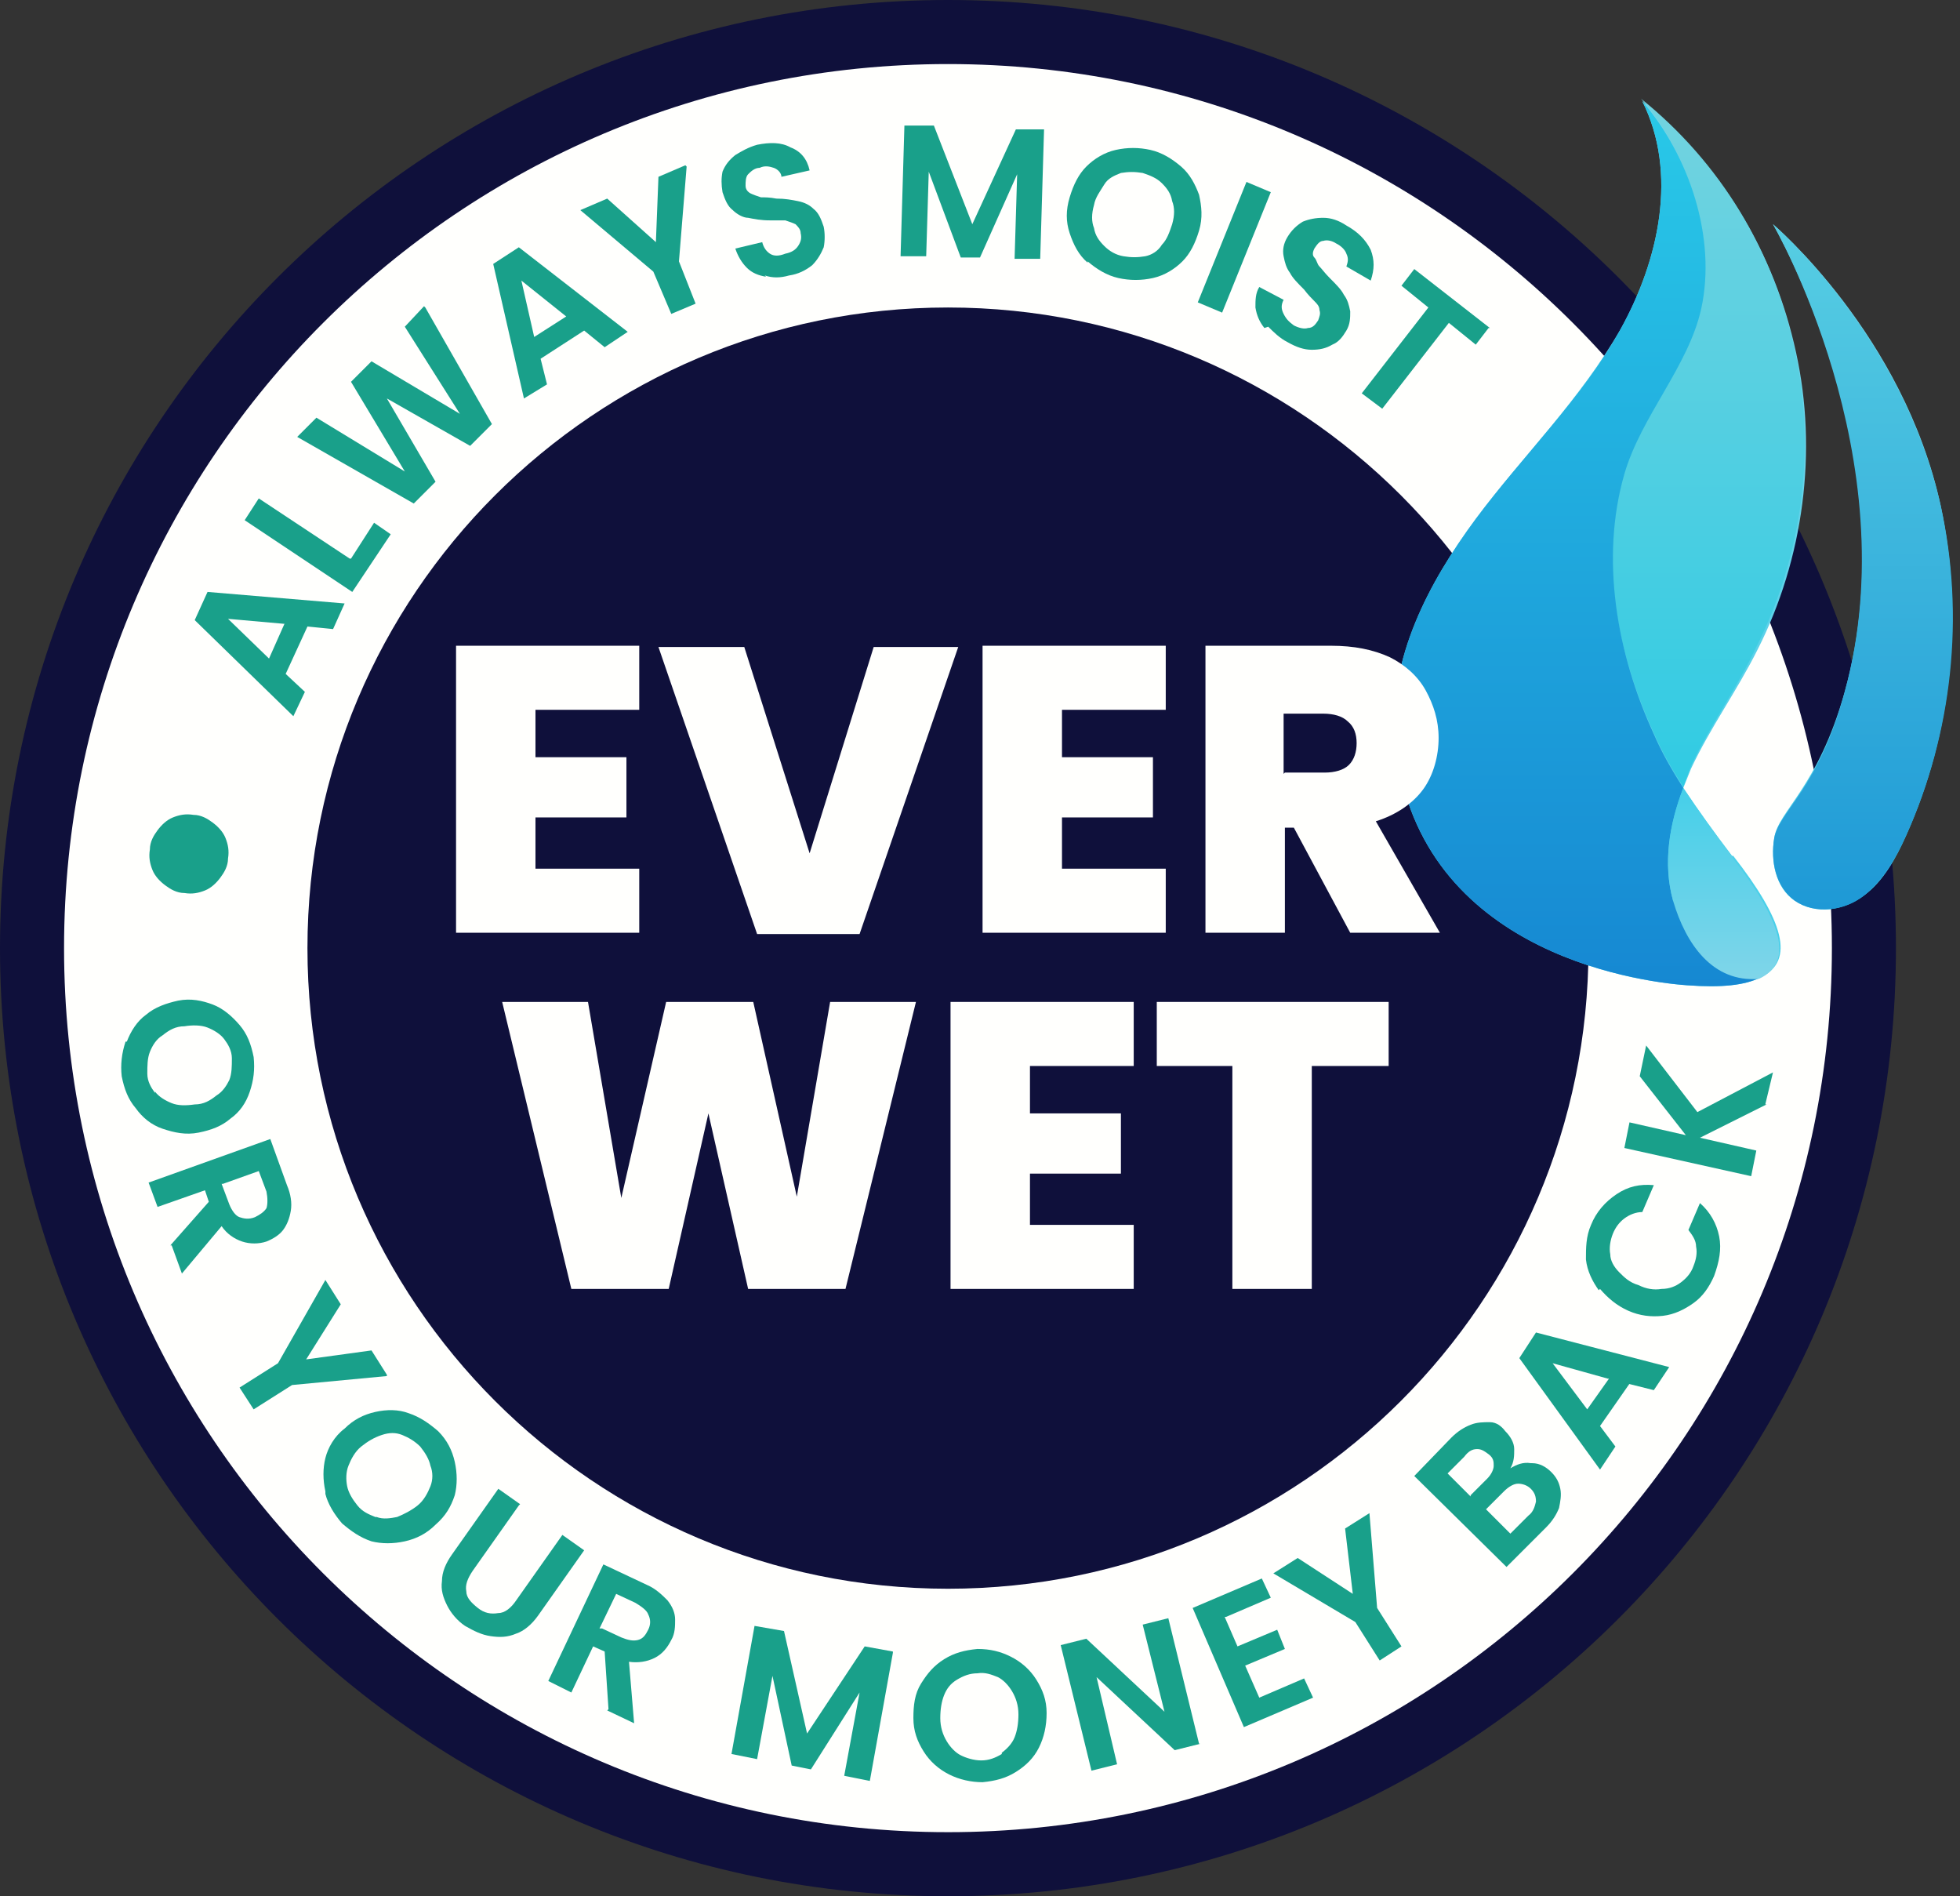 <?xml version="1.0" encoding="UTF-8"?>
<svg id="Layer_1" xmlns="http://www.w3.org/2000/svg" xmlns:xlink="http://www.w3.org/1999/xlink" version="1.1" viewBox="0 0 153 148">
  <rect x="0" y="0" width="153" height="148" fill="#333333" stroke="none"/>
  <!-- Generator: Adobe Illustrator 29.1.0, SVG Export Plug-In . SVG Version: 2.1.0 Build 142)  -->
  <defs>
    <style>
      .st0 {
        fill: url(#linear-gradient2);
      }

      .st1 {
        fill: url(#linear-gradient1);
      }

      .st2 {
        fill: url(#linear-gradient3);
      }

      .st3 {
        fill: url(#linear-gradient5);
      }

      .st4 {
        fill: url(#linear-gradient4);
      }

      .st5 {
        fill: url(#linear-gradient);
      }

      .st6 {
        fill: #0f103b;
      }

      .st7 {
        fill: #19a08a;
      }

      .st8 {
        fill: #fffffd;
      }
    </style>
    <linearGradient id="linear-gradient" x1="145.5" y1="70.9" x2="145.5" y2="17.5" gradientUnits="userSpaceOnUse">
      <stop offset="0" stop-color="#45cfe9"/>
      <stop offset="1" stop-color="#7fd5e9"/>
    </linearGradient>
    <linearGradient id="linear-gradient1" x1="124.9" y1="77" x2="124.9" y2="7.8" xlink:href="#linear-gradient"/>
    <linearGradient id="linear-gradient2" x1="145.5" y1="132.5" x2="145.5" y2="79.1" gradientTransform="translate(0 150) scale(1 -1)" gradientUnits="userSpaceOnUse">
      <stop offset="0" stop-color="#57cee3"/>
      <stop offset="1" stop-color="#1e99d6"/>
    </linearGradient>
    <linearGradient id="linear-gradient3" x1="133.4" y1="142.2" x2="133.4" y2="88.5" gradientTransform="translate(0 150) scale(1 -1)" gradientUnits="userSpaceOnUse">
      <stop offset="0" stop-color="#73d3e0"/>
      <stop offset="1" stop-color="#30cbe3"/>
    </linearGradient>
    <linearGradient id="linear-gradient4" x1="123" y1="142.2" x2="123" y2="73" gradientTransform="translate(0 150) scale(1 -1)" gradientUnits="userSpaceOnUse">
      <stop offset="0" stop-color="#29c9e8"/>
      <stop offset="1" stop-color="#1688d2"/>
    </linearGradient>
    <linearGradient id="linear-gradient5" x1="134.6" y1="88.5" x2="134.6" y2="73.6" gradientTransform="translate(0 150) scale(1 -1)" xlink:href="#linear-gradient"/>
  </defs>
  <path class="st6" d="M74,148c40.9,0,74-33.1,74-74S114.9,0,74,0,0,33.1,0,74s33.1,74,74,74Z"/>
  <path class="st8" d="M74,143c38.1,0,69-30.9,69-69S112.1,5,74,5,5,35.9,5,74s30.9,69,69,69Z"/>
  <path class="st6" d="M74,124c27.6,0,50-22.4,50-50s-22.4-50-50-50-50,22.4-50,50,22.4,50,50,50Z"/>
  <g>
    <path class="st5" d="M151.5,39.5h0c-2.9-13.4-13.1-22-13.1-22,0,0,10.7,18.2,5.6,36.5-2.1,7.5-5.2,9.3-5.5,11.4-.3,1.8.1,3.9,1.6,4.9,1.6,1.1,3.8.8,5.4-.4,1.5-1.1,2.5-2.9,3.3-4.7,3.6-8,4.5-17.2,2.7-25.7Z"/>
    <path class="st1" d="M135.2,66.8c-1.3-1.7-2.6-3.5-3.8-5.3.2-.5.4-1,.6-1.5,1.5-3.2,3.6-6.1,5.2-9.3,3.6-7.1,4.7-15.5,3-23.2-1.7-7.8-5.8-14.6-12-19.6q3.7,4.3,0,0c2.8,5.6,1.3,12.4-1.7,17.8-3.1,5.4-7.6,9.9-11.3,14.8-3.7,5-6.8,10.9-6.3,17.1,1.4,16.5,18.6,19,22.8,19.3,2.7.2,4.5,0,5.7-.6,0,0,0,0,0,0,2.8-1.3,1.8-4.5-2.1-9.5h0Z"/>
  </g>
  <path class="st0" d="M151.5,39.5c1.9,8.6.9,17.7-2.7,25.7-.8,1.8-1.8,3.5-3.3,4.7s-3.8,1.5-5.4.4c-1.5-1.1-1.9-3.1-1.6-4.9.4-2.1,3.5-3.9,5.5-11.4,5-18.2-5.6-36.5-5.6-36.5,0,0,10.1,8.6,13.1,22h0Z"/>
  <path class="st2" d="M132.8,24c-1,4.5-4.7,8.5-6,12.9-2,6.7-.6,14,2.3,20.3.6,1.4,1.4,2.8,2.3,4.2.2-.5.4-1.1.6-1.6,1.5-3.2,3.6-6.1,5.1-9.3,3.6-7.1,4.7-15.5,3-23.2-1.7-7.8-5.8-14.6-12-19.6,3.7,4.3,5.8,10.6,4.6,16.2h0Z"/>
  <path class="st4" d="M130.6,70.3c-.8-2.9-.3-5.9.8-8.8-.9-1.4-1.7-2.8-2.3-4.2-2.9-6.3-4.2-13.7-2.3-20.3,1.3-4.5,5-8.4,6-12.9,1.2-5.5-.9-11.9-4.6-16.2,2.8,5.6,1.3,12.4-1.7,17.8s-7.6,9.8-11.3,14.8c-3.7,5-6.8,10.9-6.3,17.1,1.4,16.5,18.6,19,22.8,19.3,2.7.2,4.5,0,5.7-.6-3.5.3-5.7-2.7-6.7-6.1h0Z"/>
  <path class="st3" d="M135.2,66.8c-1.3-1.7-2.6-3.5-3.8-5.3-1.1,2.8-1.6,5.9-.8,8.8,1,3.4,3.1,6.4,6.7,6.1,2.8-1.3,1.8-4.5-2.1-9.5h0Z"/>
  <path class="st8" d="M41.8,55.4v3.7h7.1v4.7h-7.1v4h8.1v5h-14.3v-22.4h14.3v5h-8.1Z"/>
  <path class="st8" d="M74.8,50.5l-7.7,22.4h-8l-7.7-22.4h6.7l5.1,16.1,5-16.1h6.6Z"/>
  <path class="st8" d="M82.9,55.4v3.7h7.1v4.7h-7.1v4h8.1v5h-14.3v-22.4h14.3v5h-8.1Z"/>
  <path class="st8" d="M105.4,72.8l-4.4-8.2h-.7v8.2h-6.2v-22.4h9.8c1.8,0,3.3.3,4.6.9,1.2.6,2.2,1.5,2.8,2.6.6,1.1,1,2.3,1,3.7s-.4,2.9-1.2,4c-.8,1.1-2.1,2-3.7,2.5l5,8.7h-6.9,0ZM100.3,60.3h3.1c.8,0,1.5-.2,1.9-.6s.6-1,.6-1.7-.2-1.3-.7-1.7c-.4-.4-1.1-.6-1.9-.6h-3.1v4.7h0Z"/>
  <path class="st8" d="M71.5,78.2l-5.5,22.4h-7.6l-3.1-13.7-3.1,13.7h-7.6l-5.4-22.4h6.7l2.6,15.3,3.5-15.3h6.8l3.4,15.2,2.6-15.2h6.7Z"/>
  <path class="st8" d="M80.4,83.2v3.7h7.1v4.7h-7.1v4h8.1v5h-14.3v-22.4h14.3v5h-8.1Z"/>
  <path class="st8" d="M108.4,78.2v5h-6v17.4h-6.2v-17.4h-5.9v-5h18.1Z"/>
  <path class="st7" d="M24,48.9l-1.7,3.7,1.5,1.4-.9,1.9-7.7-7.5,1-2.2,10.7.9-.9,2-2-.2h0ZM22.3,48.7l-4.5-.4,3.2,3.1,1.2-2.7h0Z"/>
  <path class="st7" d="M27.4,43.6l1.8-2.8,1.3.9-3,4.5-8.4-5.6,1.1-1.7,7.1,4.7h0Z"/>
  <path class="st7" d="M33.2,24l5.2,9.1-1.7,1.7-6.5-3.7,3.8,6.5-1.7,1.7-9.1-5.2,1.5-1.5,6.9,4.2-4.2-7,1.6-1.6,6.9,4.1-4.3-6.8,1.5-1.6h0Z"/>
  <path class="st7" d="M45.6,25.8l-3.4,2.2.5,2-1.8,1.1-2.4-10.5,2-1.3,8.5,6.6-1.8,1.2-1.6-1.3h0ZM44.2,24.7l-3.5-2.8,1,4.4,2.5-1.6Z"/>
  <path class="st7" d="M53.6,13l-.6,7.4,1.3,3.3-1.9.8-1.4-3.3-5.7-4.8,2.1-.9,3.8,3.4.2-5.1,2.1-.9h0Z"/>
  <path class="st7" d="M59.8,21.6c-.6-.1-1.1-.3-1.5-.7-.4-.4-.7-.9-.9-1.5l2.1-.5c.1.4.3.7.6.9.3.2.7.2,1.2,0,.5-.1.8-.3,1-.6.2-.3.3-.6.2-1,0-.3-.2-.5-.4-.7-.2-.1-.5-.2-.8-.3-.3,0-.7,0-1.2,0-.7,0-1.2-.1-1.7-.2-.4,0-.9-.3-1.2-.6-.4-.3-.6-.8-.8-1.4-.1-.6-.1-1.1,0-1.6.2-.5.5-.9,1-1.3.5-.3,1-.6,1.7-.8,1-.2,1.9-.2,2.6.2.8.3,1.3.9,1.5,1.8l-2.2.5c0-.3-.3-.6-.6-.7s-.7-.2-1.1,0c-.4,0-.7.3-.9.5-.2.2-.2.6-.2.9,0,.3.2.5.4.6.2.1.5.2.8.3.3,0,.7,0,1.2.1.7,0,1.2.1,1.7.2s.9.3,1.2.6c.4.3.6.8.8,1.4.1.5.1,1.1,0,1.6-.2.5-.5,1-.9,1.4-.5.4-1.1.7-1.8.8-.7.2-1.3.2-1.9,0h0Z"/>
  <path class="st7" d="M81.5,10.1l-.3,10.1h-2c0,0,.2-6.6.2-6.6l-2.9,6.5h-1.5s-2.5-6.7-2.5-6.7l-.2,6.6h-2c0,0,.3-10.2.3-10.2h2.3c0,0,3,7.7,3,7.7l3.4-7.4h2.3c0,0,0,0,0,0Z"/>
  <path class="st7" d="M84.9,20.5c-.7-.6-1.1-1.4-1.4-2.3-.3-.9-.3-1.8,0-2.8s.7-1.8,1.3-2.4,1.4-1.1,2.3-1.3,1.8-.2,2.7,0c.9.2,1.7.7,2.4,1.3.7.6,1.1,1.4,1.4,2.2.2.9.3,1.8,0,2.8s-.7,1.8-1.3,2.4-1.4,1.1-2.3,1.3c-.9.2-1.8.2-2.7,0-.9-.2-1.7-.7-2.4-1.3h0ZM89.4,20c.5-.1,1-.4,1.3-.9.4-.4.6-1,.8-1.6.2-.7.2-1.3,0-1.8-.1-.6-.4-1-.8-1.4-.4-.4-.9-.6-1.5-.8-.6-.1-1.1-.1-1.7,0-.5.2-1,.4-1.3.9s-.7,1-.8,1.6c-.2.7-.2,1.3,0,1.8.1.6.4,1,.8,1.4.4.4.9.7,1.5.8s1.1.1,1.7,0h0Z"/>
  <path class="st7" d="M99.2,15l-3.8,9.4-1.9-.8,3.8-9.4,1.9.8Z"/>
  <path class="st7" d="M98.7,25.6c-.4-.5-.6-1-.7-1.6,0-.6,0-1.1.3-1.6l1.9,1c-.2.4-.2.7,0,1.1s.4.6.8.9c.4.2.8.3,1.1.2.4,0,.6-.3.8-.6.1-.3.2-.5.1-.8,0-.3-.2-.5-.4-.7-.2-.2-.5-.5-.8-.9-.5-.5-.9-.9-1.1-1.3-.3-.4-.4-.8-.5-1.3s0-1,.3-1.5c.3-.5.7-.9,1.2-1.2.5-.2,1-.3,1.6-.3.6,0,1.2.2,1.8.6.9.5,1.5,1.1,1.9,1.9.3.8.3,1.5,0,2.4l-1.9-1.1c.1-.3.2-.6,0-1-.1-.3-.4-.6-.8-.8-.3-.2-.7-.3-1-.2-.3,0-.5.3-.7.6-.1.2-.2.5,0,.7s.2.5.4.7.4.5.8.9c.5.5.9.9,1.1,1.3.3.4.4.8.5,1.3,0,.5,0,1-.3,1.5-.3.5-.6.9-1.1,1.1-.5.3-1,.4-1.6.4s-1.2-.2-1.9-.6c-.6-.3-1.1-.8-1.5-1.2h0Z"/>
  <path class="st7" d="M116.2,25.6l-1,1.3-2.1-1.7-5.2,6.7-1.6-1.2,5.2-6.7-2.1-1.7,1-1.3,5.9,4.6h0Z"/>
  <path class="st7" d="M12.3,64.8c.3-.4.7-.8,1.2-1,.5-.2,1-.3,1.6-.2.6,0,1.1.3,1.5.6.4.3.8.7,1,1.2.2.5.3,1,.2,1.6,0,.6-.3,1.1-.6,1.5-.3.4-.7.8-1.2,1-.5.2-1,.3-1.6.2-.6,0-1.1-.3-1.5-.6-.4-.3-.8-.7-1-1.2-.2-.5-.3-1-.2-1.6,0-.6.3-1.1.6-1.5h0Z"/>
  <path class="st7" d="M9.9,81.3c.3-.8.8-1.6,1.5-2.1.7-.6,1.6-.9,2.5-1.1,1-.2,1.9,0,2.7.3.8.3,1.5.9,2.1,1.6.6.7.9,1.5,1.1,2.5.1,1,0,1.8-.3,2.7s-.8,1.6-1.5,2.1c-.7.6-1.5.9-2.5,1.1-1,.2-1.9,0-2.8-.3-.9-.3-1.6-.9-2.1-1.6-.6-.7-.9-1.5-1.1-2.5-.1-.9,0-1.8.3-2.7h0ZM12.1,85.2c.3.4.8.7,1.3.9.5.2,1.1.2,1.8.1.7,0,1.2-.3,1.7-.7.5-.3.8-.8,1-1.2.2-.5.2-1.1.2-1.7s-.3-1.1-.6-1.5-.8-.7-1.3-.9c-.5-.2-1.2-.2-1.8-.1-.7,0-1.2.3-1.7.7-.5.3-.8.8-1,1.3s-.2,1.1-.2,1.7c0,.6.3,1.1.6,1.5h0Z"/>
  <path class="st7" d="M13.3,97.2l3-3.4-.3-.9-3.7,1.3-.7-1.9,9.5-3.4,1.3,3.6c.3.7.4,1.4.3,2s-.3,1.1-.6,1.5c-.3.4-.8.7-1.3.9-.6.2-1.3.2-1.9,0-.6-.2-1.2-.6-1.6-1.2l-3.1,3.7-.8-2.2h0ZM17.3,92.4l.6,1.6c.2.5.5.9.8,1s.7.2,1.2,0c.4-.2.7-.4.9-.7.1-.3.1-.8,0-1.3l-.6-1.6-2.8,1h0Z"/>
  <path class="st7" d="M30.2,107.4l-7.4.7-3,1.9-1.1-1.7,3-1.9,3.7-6.5,1.2,1.9-2.7,4.3,5.1-.7,1.2,1.9Z"/>
  <path class="st7" d="M25.4,116.4c-.2-.9-.2-1.8,0-2.6s.7-1.7,1.5-2.3c.7-.7,1.5-1.1,2.4-1.3.9-.2,1.8-.2,2.6.1.9.3,1.6.8,2.3,1.4.7.7,1.1,1.5,1.3,2.4.2.9.2,1.8,0,2.6-.3.9-.7,1.6-1.5,2.3-.7.7-1.5,1.1-2.4,1.3s-1.8.2-2.6,0c-.9-.3-1.6-.8-2.3-1.4-.6-.7-1.1-1.5-1.3-2.3h0ZM29.4,118.4c.5.2,1.1.1,1.6,0,.5-.2,1.1-.5,1.6-.9s.8-1,1-1.5c.2-.5.2-1.1,0-1.6-.1-.5-.4-1-.8-1.5-.4-.4-.9-.7-1.4-.9-.5-.2-1-.2-1.6,0-.6.2-1.1.5-1.6.9s-.8,1-1,1.5c-.2.5-.2,1.1-.1,1.6.1.5.4,1,.8,1.5s.9.7,1.4.9h0Z"/>
  <path class="st7" d="M40.5,117.5l-3.6,5.1c-.4.6-.6,1.1-.5,1.6,0,.5.4.9.9,1.3.5.4,1,.5,1.6.4.5,0,1-.4,1.4-1l3.6-5.1,1.7,1.2-3.6,5.1c-.5.7-1.1,1.2-1.7,1.4-.7.3-1.3.3-2,.2-.7-.1-1.3-.4-2-.8-.6-.4-1.1-1-1.4-1.6-.3-.6-.5-1.2-.4-1.9,0-.7.3-1.4.8-2.1l3.6-5.1,1.7,1.2h0Z"/>
  <path class="st7" d="M47.5,133.4l-.3-4.5-.9-.4-1.7,3.6-1.8-.9,4.3-9.1,3.4,1.6c.7.3,1.2.8,1.6,1.2.4.5.6,1,.6,1.5s0,1.1-.3,1.6c-.3.6-.7,1.1-1.3,1.4-.6.3-1.3.4-2,.3l.4,4.8-2.1-1h0ZM47,127.1l1.5.7c.5.2.9.3,1.3.2.4-.1.6-.4.8-.8.2-.4.2-.8,0-1.2-.1-.3-.5-.6-1-.9l-1.5-.7-1.3,2.7h0Z"/>
  <path class="st7" d="M69.7,129l-1.8,10-2-.4,1.2-6.5-3.8,6-1.5-.3-1.5-7-1.2,6.5-2-.4,1.8-10,2.3.4,1.8,8,4.5-6.8,2.2.4h0Z"/>
  <path class="st7" d="M74.1,138.5c-.8-.4-1.5-1-2-1.8s-.8-1.6-.8-2.6c0-1,.1-1.9.6-2.7s1-1.4,1.8-1.9c.8-.5,1.6-.7,2.6-.8,1,0,1.8.2,2.6.6.8.4,1.5,1,2,1.8.5.8.8,1.6.8,2.6,0,1-.2,1.9-.6,2.7-.4.8-1,1.4-1.8,1.9-.8.5-1.6.7-2.6.8-.9,0-1.8-.2-2.6-.6ZM78.2,136.8c.4-.3.8-.7,1-1.2.2-.5.3-1.1.3-1.8,0-.7-.2-1.3-.5-1.8s-.7-.9-1.1-1.1c-.5-.2-1-.4-1.6-.3-.6,0-1.1.2-1.6.5-.5.3-.8.7-1,1.2s-.3,1.1-.3,1.8c0,.7.2,1.3.5,1.8s.7.9,1.1,1.1,1,.4,1.6.4c.6,0,1.1-.2,1.6-.5Z"/>
  <path class="st7" d="M93.7,136.1l-2,.5-6.1-5.7,1.6,6.8-2,.5-2.4-9.8,2-.5,6.1,5.7-1.7-6.8,2-.5,2.4,9.8h0Z"/>
  <path class="st7" d="M95.6,126.2l1,2.3,3.1-1.3.6,1.5-3.1,1.3,1.1,2.5,3.5-1.5.7,1.5-5.4,2.3-4-9.3,5.4-2.3.7,1.5-3.5,1.5h0Z"/>
  <path class="st7" d="M106.9,118.1l.6,7.4,1.9,3-1.7,1.1-1.9-3-6.4-3.8,1.9-1.2,4.3,2.8-.6-5.1,1.9-1.2h0Z"/>
  <path class="st7" d="M119.6,114.2c.6,0,1.1.3,1.5.7.4.4.6.8.7,1.3.1.5,0,1-.1,1.5-.2.5-.5,1-1,1.5l-3.1,3.1-7.2-7.1,2.9-3c.5-.5,1-.8,1.5-1,.5-.2,1-.2,1.5-.2s.9.3,1.2.7c.4.4.7.9.7,1.4,0,.5,0,1-.3,1.5.5-.3,1-.5,1.6-.4h0ZM114.8,116.7l1.3-1.3c.3-.3.5-.7.5-1,0-.3,0-.6-.4-.9s-.6-.4-.9-.4c-.4,0-.7.2-1,.6l-1.3,1.3,1.8,1.8ZM119.9,117.2c0-.4-.1-.7-.4-1-.3-.3-.7-.4-1-.4s-.7.2-1.1.6l-1.4,1.4,1.9,1.9,1.4-1.4c.4-.3.5-.7.6-1.1h0Z"/>
  <path class="st7" d="M127.2,108l-2.3,3.3,1.2,1.6-1.2,1.8-6.3-8.7,1.3-2,10.4,2.7-1.2,1.8-2-.5h0ZM125.5,107.6l-4.3-1.2,2.7,3.6,1.7-2.4h0Z"/>
  <path class="st7" d="M124.8,100.7c-.5-.7-.9-1.5-1-2.4,0-.9,0-1.8.4-2.7.4-1,1.1-1.8,2-2.4.9-.6,1.8-.8,2.9-.7l-.9,2.1c-.5,0-1,.2-1.4.5-.4.3-.7.7-.9,1.2-.2.5-.3,1.1-.2,1.6,0,.5.3,1,.7,1.4.4.4.8.8,1.5,1,.6.3,1.2.4,1.8.3.6,0,1.1-.2,1.5-.5.4-.3.8-.7,1-1.3.2-.5.3-1,.2-1.5,0-.5-.3-.9-.6-1.3l.9-2.1c.8.7,1.3,1.6,1.5,2.6.2,1,0,2-.4,3.1-.4.9-.9,1.6-1.6,2.1-.7.5-1.5.9-2.4,1-.9.1-1.8,0-2.7-.4-.9-.4-1.6-1-2.2-1.7Z"/>
  <path class="st7" d="M137.9,86.2l-5.2,2.6,4.4,1-.4,2-9.9-2.2.4-2,4.4,1-3.6-4.6.5-2.4,4,5.2,5.9-3.1-.6,2.5h0Z"/>
</svg>